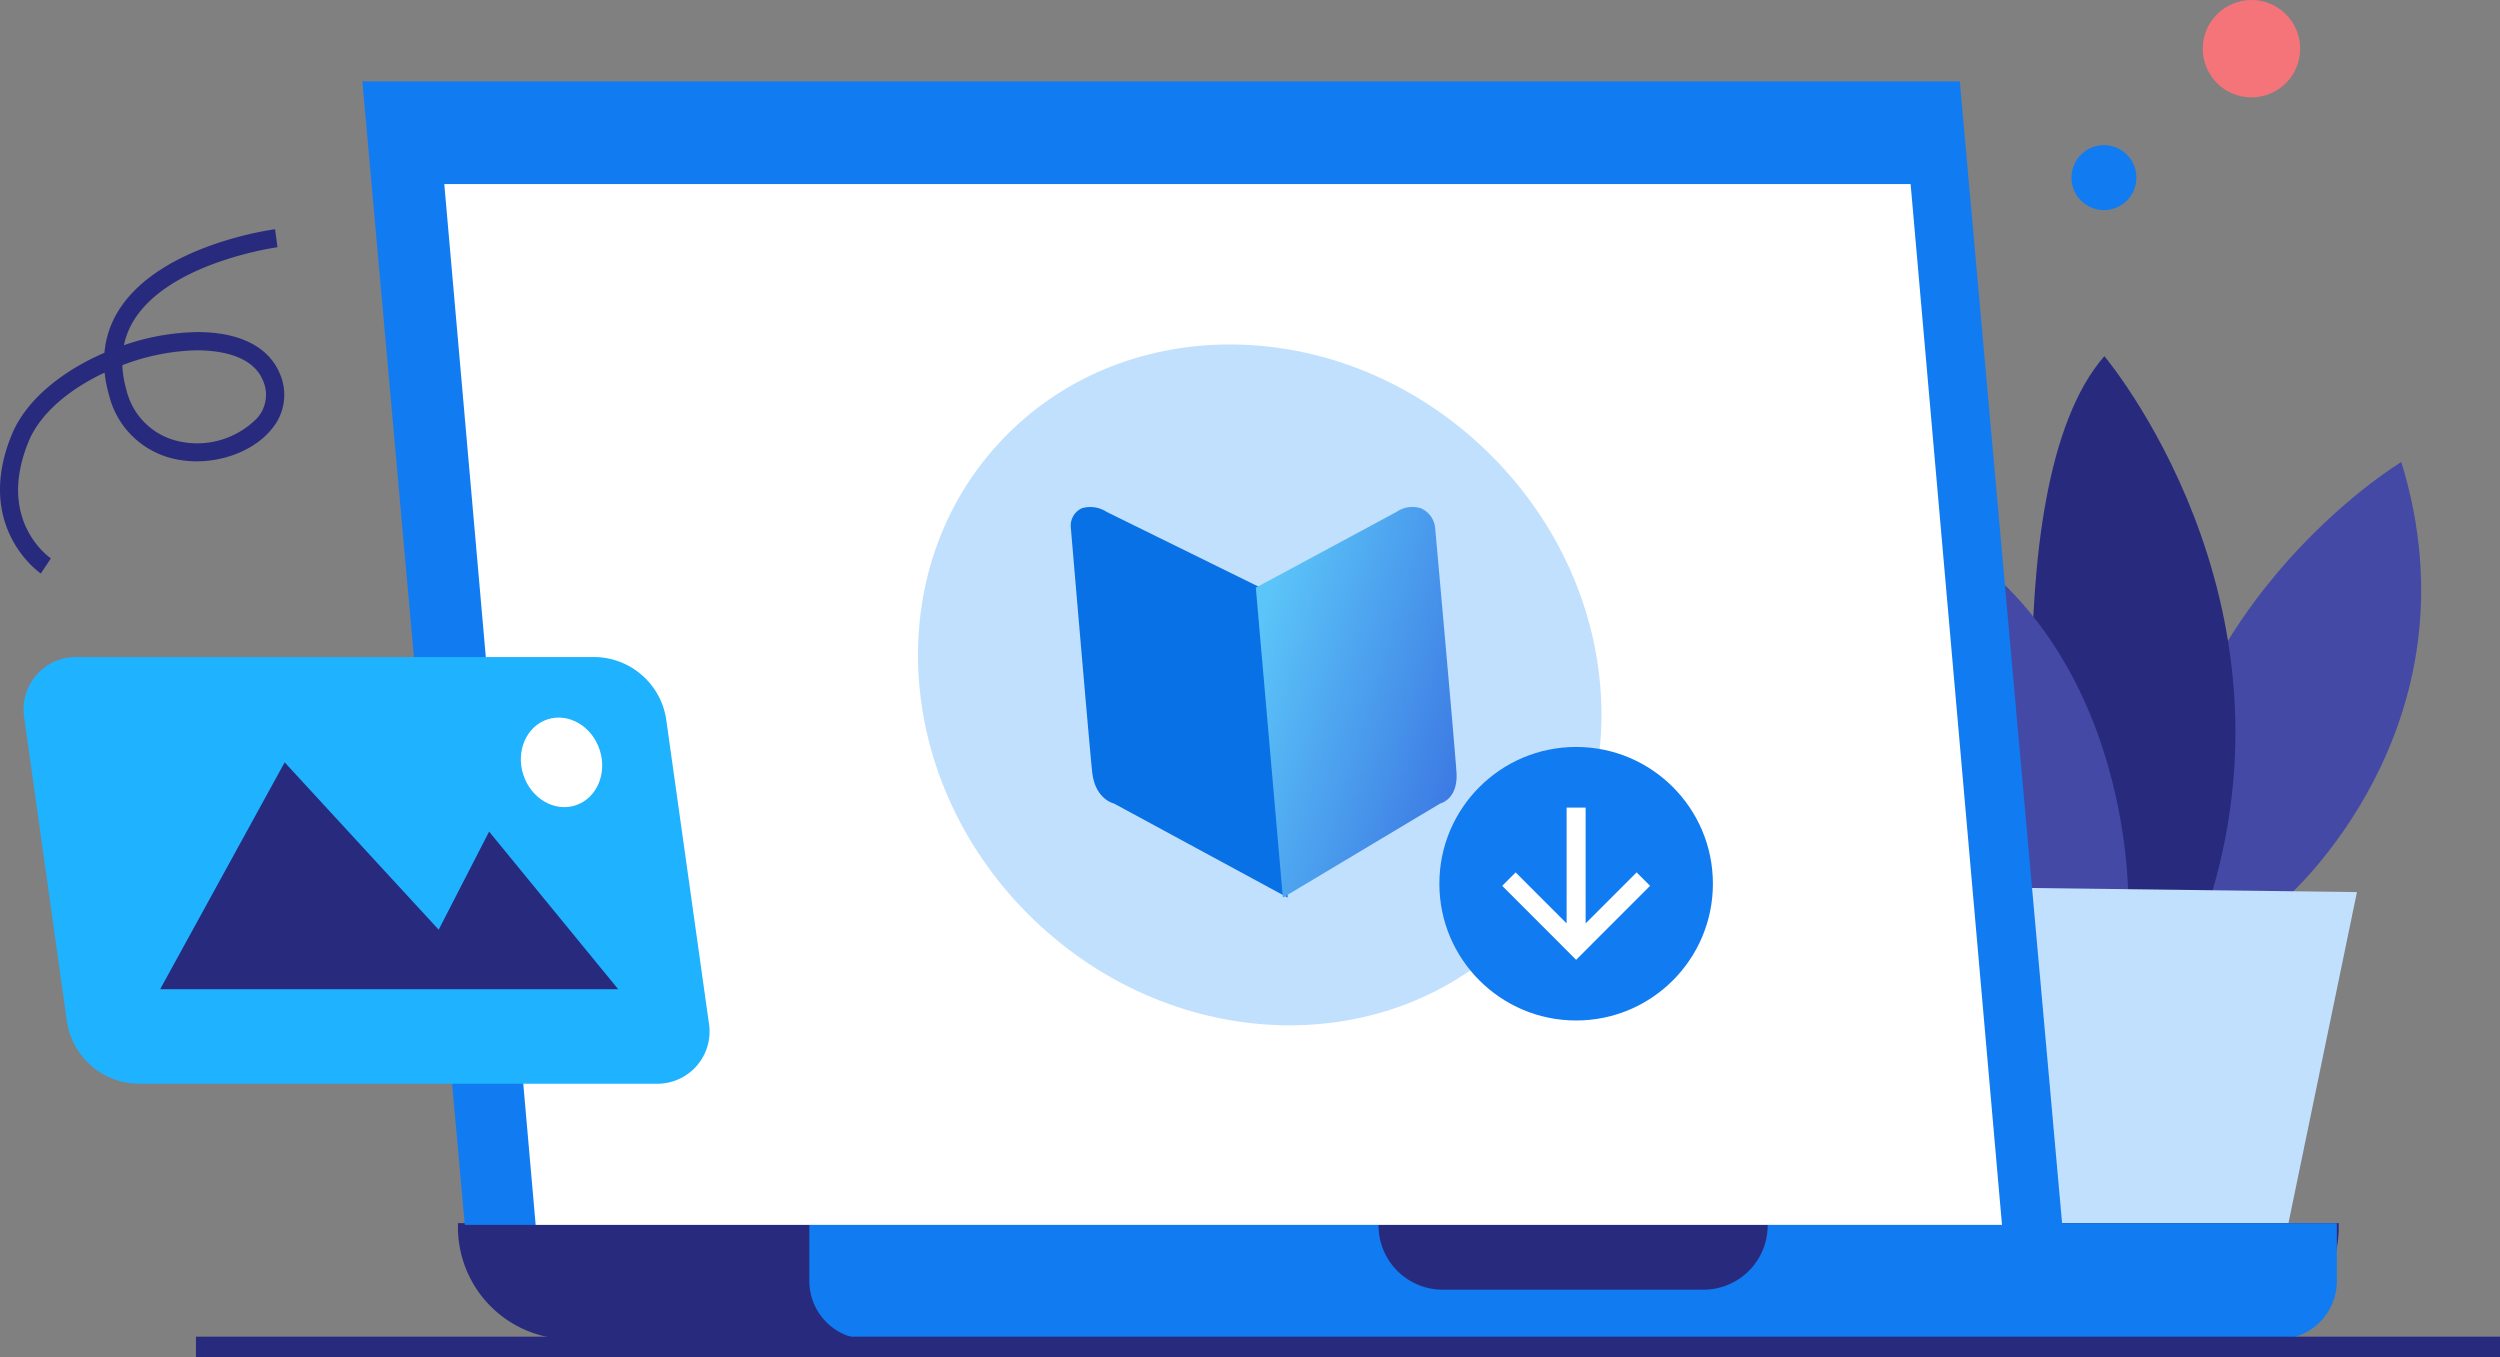 <svg xmlns="http://www.w3.org/2000/svg" xmlns:xlink="http://www.w3.org/1999/xlink" width="237.632" height="129" viewBox="0 0 237.632 129">
  <rect x="0" y="0" width="237.632" height="129" fill="#808080" stroke="none"/>
  <defs>
    <linearGradient id="linear-gradient" x1="0.088" y1="0.194" x2="1.089" y2="0.777" gradientUnits="objectBoundingBox">
      <stop offset="0" stop-color="#5bc4f8"/>
      <stop offset="1" stop-color="#3972e1"/>
    </linearGradient>
  </defs>
  <g id="Last_screen_illustration" data-name="Last screen illustration" transform="translate(-575.969 -351.7)">
    <g id="Group_2178" data-name="Group 2178" transform="translate(757.069 385.555)">
      <path id="Path_155" data-name="Path 155" d="M836.62,402.616s-23.685,14.276-23.36,41.53h12.328S844.407,427.923,836.62,402.616Z" transform="translate(-789.469 -392.558)" fill="#4449a5"/>
      <path id="Path_156" data-name="Path 156" d="M806.534,390.967S826,414,816.268,443.528h-15.25S795.5,403.621,806.534,390.967Z" transform="translate(-787.609 -390.967)" fill="#282a7d"/>
      <path id="Path_157" data-name="Path 157" d="M806.9,445.342s.649-25.956-20.44-36.339c-2.6,10.383,1.946,33.095,6.814,36.988A121.484,121.484,0,0,0,806.9,445.342Z" transform="translate(-785.707 -393.43)" fill="#4449a5"/>
      <path id="Path_158" data-name="Path 158" d="M790.715,449.4l38.61.487-7.787,37.636h-29.85Z" transform="translate(-786.391 -398.945)" fill="#c1e0fe"/>
    </g>
    <g id="Group_2179" data-name="Group 2179" transform="translate(610.413 359.436)">
      <path id="Rectangle_589" data-name="Rectangle 589" d="M0,0H178.773a0,0,0,0,1,0,0V.383a10.649,10.649,0,0,1-10.649,10.649H10.649A10.649,10.649,0,0,1,0,.383V0A0,0,0,0,1,0,0Z" transform="translate(9.085 108.529)" fill="#282a7d"/>
      <path id="Path_159" data-name="Path 159" d="M804.742,497.442H670.58a5.532,5.532,0,0,1-5.515-5.516V486.41H810.257v5.516A5.532,5.532,0,0,1,804.742,497.442Z" transform="translate(-622.578 -377.88)" fill="#117bf2"/>
      <path id="Rectangle_590" data-name="Rectangle 590" d="M0,0H36.988a0,0,0,0,1,0,0V.219a6.105,6.105,0,0,1-6.105,6.105H6.105A6.105,6.105,0,0,1,0,.219V0A0,0,0,0,1,0,0Z" transform="translate(96.589 108.529)" fill="#282a7d"/>
      <path id="Path_160" data-name="Path 160" d="M777.437,469.41H625.593L615.86,360.718H767.7Z" transform="translate(-615.86 -360.718)" fill="#117bf2"/>
      <path id="Path_161" data-name="Path 161" d="M772.942,470.954H633.563l-8.685-98.929H764.257Z" transform="translate(-617.091 -362.262)" fill="#fff"/>
    </g>
    <rect id="Rectangle_591" data-name="Rectangle 591" width="219.005" height="1.947" transform="translate(594.596 478.754)" fill="#282a7d"/>
    <path id="Path_162" data-name="Path 162" d="M579.848,409.718c-.064-.043-6.387-4.388-2.753-13.214,1.375-3.34,4.846-6.061,8.8-7.768a9.028,9.028,0,0,1,1.492-4.243c3.973-6.018,14.292-7.44,14.73-7.5l.225,1.711c-.1.014-9.981,1.379-13.516,6.739a7.35,7.35,0,0,0-1.077,2.574,22.281,22.281,0,0,1,6.885-1.247h.123c3.946,0,6.706,1.376,7.779,3.879a5.023,5.023,0,0,1-.774,5.376c-1.917,2.34-5.728,3.53-9.066,2.831a8.221,8.221,0,0,1-6.384-6.174,12.218,12.218,0,0,1-.4-2.059c-3.283,1.54-6.1,3.823-7.219,6.535-3.082,7.483,1.9,10.976,2.116,11.121Zm7.748-19.8a9.939,9.939,0,0,0,.376,2.3,6.564,6.564,0,0,0,5.076,4.95,7.97,7.97,0,0,0,7.376-2.236,3.333,3.333,0,0,0,.523-3.6c-1.069-2.5-4.422-2.823-6.3-2.831A21.006,21.006,0,0,0,587.6,389.915Z" transform="translate(0 -3.504)" fill="#282a7d"/>
    <circle id="Ellipse_127" data-name="Ellipse 127" cx="4.628" cy="4.628" r="4.628" transform="translate(785.348 351.7)" fill="#f57479"/>
    <circle id="Ellipse_128" data-name="Ellipse 128" cx="3.088" cy="3.088" r="3.088" transform="translate(772.865 365.496)" fill="#117bf2"/>
    <g id="Group_2181" data-name="Group 2181" transform="translate(649.871 371.024)">
      <ellipse id="Ellipse_129" data-name="Ellipse 129" cx="30.994" cy="33.827" rx="30.994" ry="33.827" transform="matrix(0.691, -0.722, 0.722, 0.691, 0, 44.78)" fill="#c1e0fe"/>
      <g id="Group_2180" data-name="Group 2180" transform="translate(27.876 28.864)">
        <path id="Path_3" data-name="Path 3" d="M714.467,444.7l-16.529-8.952s-1.777-.384-2.057-2.97-2.031-23.237-2.031-23.237a1.822,1.822,0,0,1,1.047-1.854,2.84,2.84,0,0,1,2.35.344l14.643,7.207Z" transform="translate(-693.842 -407.566)" fill="#0971e6"/>
        <path id="Path_4" data-name="Path 4" d="M716.786,444.7l14.964-8.952s1.712-.384,1.538-2.97-2.03-23.237-2.03-23.237a2.253,2.253,0,0,0-1.371-1.854,2.644,2.644,0,0,0-2.29.344l-13.384,7.207Z" transform="translate(-696.623 -407.566)" fill="url(#linear-gradient)"/>
      </g>
    </g>
    <ellipse id="Ellipse_130" data-name="Ellipse 130" cx="3.74" cy="3.973" rx="3.74" ry="3.973" transform="translate(622.432 417.758) rotate(-11.761)" fill="#fff"/>
    <g id="Group_2182" data-name="Group 2182" transform="translate(578.226 414.157)">
      <path id="Path_163" data-name="Path 163" d="M638.676,464.649H589.36a6.971,6.971,0,0,1-6.662-5.84l-4.058-28.877a4.971,4.971,0,0,1,5.019-5.84h49.318a6.97,6.97,0,0,1,6.661,5.84l4.058,28.877A4.971,4.971,0,0,1,638.676,464.649Z" transform="translate(-578.583 -424.092)" fill="#1eb2ff"/>
    </g>
    <path id="Path_164" data-name="Path 164" d="M620.075,451.589l-14.64-15.909L593.6,457.246h43.539l-12.271-14.983Z" transform="translate(-2.408 -11.517)" fill="#282a7d"/>
    <ellipse id="Ellipse_131" data-name="Ellipse 131" cx="3.818" cy="4.299" rx="3.818" ry="4.299" transform="translate(624.384 421.255) rotate(-17.99)" fill="#fff"/>
    <g id="download_icon" transform="translate(382.785 -993.3)">
      <circle id="Ellipse_132" data-name="Ellipse 132" cx="13" cy="13" r="13" transform="translate(330 1416)" fill="#117bf2"/>
      <g id="Back_ic" data-name="Back ic" transform="translate(332.063 1439.937) rotate(-90)">
        <path id="Path_70" data-name="Path 70" d="M0,0H21.874V21.874H0Z" fill="none"/>
        <path id="Path_71" data-name="Path 71" d="M3.461,6.124H14.467V7.931H3.461l4.85,4.847L7.033,14.056,0,7.028,7.033,0,8.311,1.278Z" transform="translate(3.704 3.909)" fill="#fff"/>
      </g>
    </g>
  </g>
</svg>
